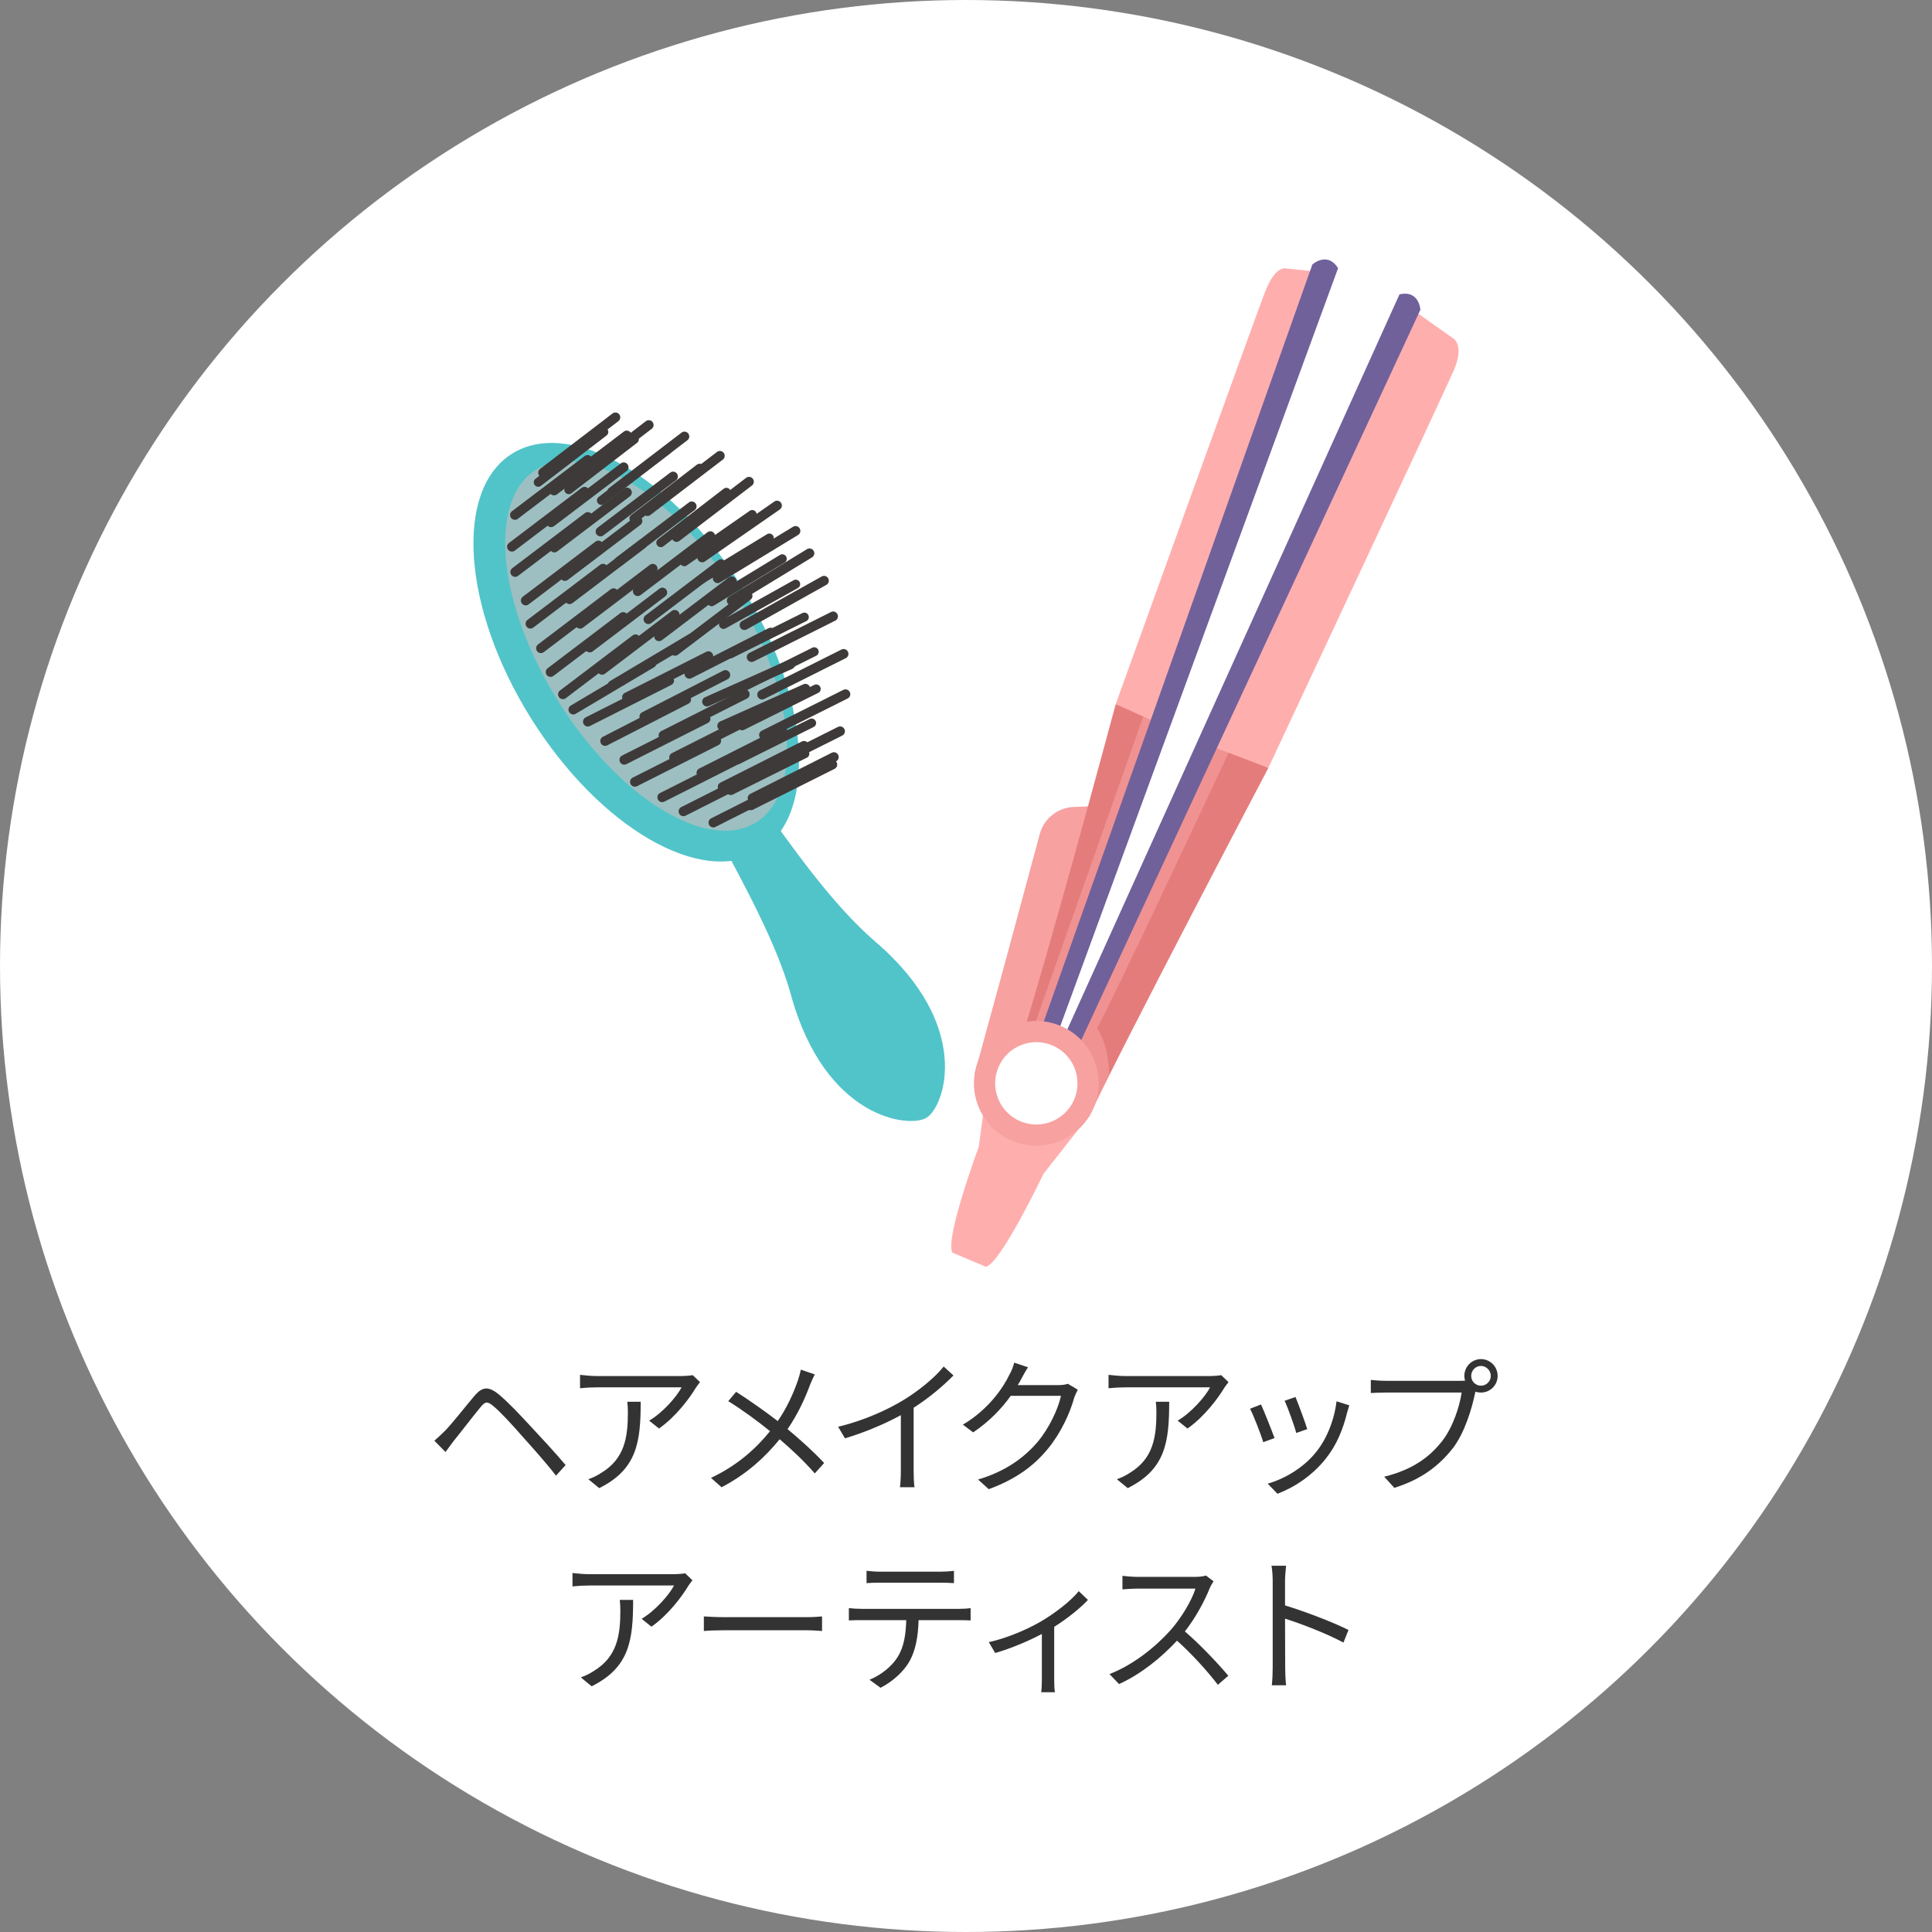 <?xml version="1.0" encoding="UTF-8"?>
<svg xmlns="http://www.w3.org/2000/svg" width="234" height="234" viewBox="0 0 234 234">
  <rect x="0" y="0" width="234" height="234" fill="#808080" stroke="none"/>
  <defs>
    <style>
      .cls-1 {
        fill: #3e3a39;
      }

      .cls-1, .cls-2, .cls-3, .cls-4, .cls-5, .cls-6, .cls-7, .cls-8, .cls-9, .cls-10 {
        stroke-width: 0px;
      }

      .cls-2, .cls-8 {
        fill: #ffaeae;
      }

      .cls-3 {
        fill: #e57c7c;
      }

      .cls-11 {
        isolation: isolate;
      }

      .cls-4 {
        fill: #333;
      }

      .cls-5 {
        fill: #fff;
      }

      .cls-6 {
        fill: #70619b;
      }

      .cls-7 {
        fill: #51c4c9;
      }

      .cls-8 {
        mix-blend-mode: multiply;
        opacity: .43;
      }

      .cls-9 {
        fill: #f7a1a1;
      }

      .cls-10 {
        fill: #9dbfc1;
      }
    </style>
  </defs>
  <g class="cls-11">
    <g id="_レイヤー_2" data-name="レイヤー 2">
      <g id="main">
        <g>
          <circle class="cls-5" cx="117" cy="117" r="117"/>
          <g>
            <path class="cls-4" d="M53.888,173.308c.846-.864,2.413-2.863,3.547-4.213.954-1.134,1.71-1.26,3.007-.18,1.098.9,2.575,2.485,3.727,3.727,1.207,1.296,3.043,3.259,4.339,4.807l-1.17,1.279c-1.242-1.621-2.881-3.421-4.051-4.736-1.224-1.404-2.719-3.025-3.511-3.673-.738-.612-.991-.612-1.603.144-.864,1.044-2.377,3.025-3.187,4.015-.36.468-.756,1.026-1.026,1.386l-1.351-1.368c.468-.396.792-.72,1.278-1.188Z"/>
            <path class="cls-4" d="M84.783,167.403c-.126.18-.36.45-.486.648-.72,1.224-2.431,3.547-4.483,4.969l-1.188-.954c1.657-.972,3.349-2.917,3.925-4.033h-10.245c-.666,0-1.332.036-2.053.108v-1.621c.63.072,1.387.144,2.053.144h10.335c.342,0,.991-.054,1.261-.108l.882.846ZM77.598,169.779c0,4.879-.433,8.175-5.024,10.461l-1.314-1.08c.486-.162,1.098-.45,1.602-.792,2.791-1.71,3.187-4.285,3.187-7.292,0-.432-.018-.828-.072-1.296h1.621Z"/>
            <path class="cls-4" d="M98.683,166.466c-.18.342-.45.936-.594,1.314-.576,1.584-1.495,3.565-2.701,5.312,1.602,1.332,3.151,2.737,4.429,4.105l-1.134,1.26c-1.333-1.53-2.701-2.809-4.25-4.141-1.674,2.053-3.907,4.195-7.04,5.816l-1.278-1.134c3.151-1.494,5.383-3.475,7.148-5.654-1.332-1.098-3.331-2.575-5.06-3.637l.955-1.134c1.53.972,3.619,2.449,5.042,3.547,1.152-1.674,1.891-3.367,2.431-4.897.126-.36.288-.936.36-1.332l1.693.576Z"/>
            <path class="cls-4" d="M115.483,166.592c-1.242,1.26-2.971,2.737-4.825,3.907v7.706c0,.684.036,1.566.108,1.927h-1.765c.054-.342.108-1.242.108-1.927v-6.806c-1.927,1.062-4.412,2.107-6.77,2.809l-.829-1.405c3.007-.702,6.068-2.071,8.049-3.313,1.836-1.134,3.727-2.701,4.735-3.979l1.188,1.08Z"/>
            <path class="cls-4" d="M130.541,168.321c-.144.252-.324.666-.432.954-.486,1.801-1.584,4.249-3.187,6.194-1.638,1.999-3.781,3.655-7.166,4.897l-1.296-1.17c3.295-.972,5.545-2.611,7.184-4.519,1.404-1.656,2.503-3.979,2.863-5.618h-6.086c-1.08,1.512-2.593,3.115-4.555,4.429l-1.242-.937c3.115-1.854,4.879-4.465,5.653-6.086.198-.306.45-.954.558-1.422l1.675.558c-.306.468-.63,1.062-.811,1.405-.126.252-.27.504-.432.756h4.897c.486,0,.882-.054,1.17-.162l1.207.72Z"/>
            <path class="cls-4" d="M148.794,167.403c-.127.18-.36.45-.486.648-.721,1.224-2.431,3.547-4.483,4.969l-1.188-.954c1.656-.972,3.349-2.917,3.925-4.033h-10.245c-.666,0-1.332.036-2.053.108v-1.621c.63.072,1.387.144,2.053.144h10.334c.343,0,.991-.054,1.261-.108l.883.846ZM141.61,169.779c0,4.879-.433,8.175-5.023,10.461l-1.314-1.08c.486-.162,1.098-.45,1.602-.792,2.791-1.71,3.187-4.285,3.187-7.292,0-.432-.018-.828-.071-1.296h1.62Z"/>
            <path class="cls-4" d="M154.369,174.173l-1.368.504c-.27-.936-1.242-3.421-1.603-4.051l1.333-.522c.359.774,1.296,3.133,1.638,4.069ZM163.425,170.211c-.126.378-.197.666-.27.9-.486,1.981-1.261,3.907-2.557,5.528-1.657,2.106-3.854,3.511-5.87,4.285l-1.188-1.224c2.089-.594,4.376-1.963,5.852-3.817,1.278-1.566,2.215-3.853,2.485-6.158l1.548.486ZM158.33,173.092l-1.333.468c-.198-.81-1.026-3.097-1.404-3.907l1.314-.45c.306.72,1.188,3.097,1.423,3.889Z"/>
            <path class="cls-4" d="M176.853,167.24c.18,0,.378,0,.594-.018-.054-.18-.09-.378-.09-.576,0-1.116.9-2.034,2.017-2.034s2.017.918,2.017,2.034-.9,2.017-2.017,2.017c-.233,0-.468-.036-.684-.108l-.036.198c-.396,1.891-1.261,4.79-2.683,6.644-1.657,2.107-3.8,3.781-7.095,4.807l-1.225-1.35c3.493-.864,5.51-2.395,7.022-4.321,1.278-1.638,2.106-4.141,2.358-5.87h-9.219c-.702,0-1.332.036-1.782.054v-1.584c.486.054,1.206.108,1.801.108h9.021ZM180.562,166.646c0-.648-.54-1.206-1.188-1.206-.666,0-1.188.558-1.188,1.206s.522,1.188,1.188,1.188c.648,0,1.188-.54,1.188-1.188Z"/>
            <path class="cls-4" d="M83.868,191.403c-.126.18-.36.45-.486.648-.72,1.224-2.431,3.547-4.483,4.969l-1.188-.954c1.657-.972,3.349-2.917,3.925-4.033h-10.245c-.666,0-1.333.036-2.052.108v-1.621c.63.072,1.386.144,2.052.144h10.335c.342,0,.99-.054,1.26-.108l.882.846ZM76.683,193.779c0,4.879-.432,8.175-5.023,10.461l-1.314-1.08c.486-.162,1.099-.45,1.603-.792,2.791-1.71,3.187-4.285,3.187-7.292,0-.432-.018-.828-.072-1.296h1.62Z"/>
            <path class="cls-4" d="M85.249,195.778c.541.036,1.495.09,2.503.09h9.867c.9,0,1.549-.054,1.945-.09v1.765c-.36-.018-1.116-.09-1.927-.09h-9.885c-.99,0-1.945.036-2.503.09v-1.765Z"/>
            <path class="cls-4" d="M116.154,194.86c.378,0,.973-.018,1.405-.09v1.494c-.396-.018-.973-.036-1.405-.036h-4.897c-.054,1.945-.342,3.583-1.062,4.916-.648,1.206-2.017,2.503-3.547,3.277l-1.332-.972c1.404-.576,2.701-1.621,3.403-2.755.792-1.26.99-2.773,1.044-4.465h-5.384c-.558,0-1.08,0-1.566.036v-1.494c.486.054,1.008.09,1.566.09h11.775ZM106.593,191.691c-.594,0-1.188.018-1.639.054v-1.494c.504.054,1.044.108,1.621.108h7.292c.504,0,1.152-.036,1.675-.108v1.494c-.522-.036-1.152-.054-1.675-.054h-7.274Z"/>
            <path class="cls-4" d="M131.77,193.779c-.846.918-2.449,2.233-4.087,3.259v6.374c0,.54.018,1.279.09,1.549h-1.657c.036-.27.072-1.008.072-1.549v-5.51c-1.531.81-3.691,1.747-5.654,2.305l-.774-1.314c2.305-.504,4.754-1.603,6.248-2.467,1.801-1.044,3.727-2.557,4.646-3.709l1.116,1.062Z"/>
            <path class="cls-4" d="M146.984,191.529c-.107.144-.342.54-.45.792-.612,1.549-1.746,3.655-3.024,5.276,1.891,1.621,4.087,3.961,5.258,5.366l-1.261,1.098c-1.206-1.584-3.115-3.709-4.951-5.348-1.927,2.071-4.357,4.051-7.022,5.258l-1.152-1.207c2.898-1.134,5.563-3.277,7.417-5.348,1.225-1.386,2.539-3.529,2.989-5.005h-7.022c-.63,0-1.621.072-1.818.09v-1.638c.252.036,1.278.126,1.818.126h6.95c.595,0,1.062-.072,1.351-.162l.918.702Z"/>
            <path class="cls-4" d="M162.717,198.947c-1.962-1.062-5.077-2.269-7.076-2.899l.019,5.942c0,.576.036,1.531.108,2.125h-1.729c.071-.576.107-1.458.107-2.125v-10.479c0-.504-.036-1.314-.144-1.873h1.765c-.055.558-.127,1.333-.127,1.873v2.935c2.377.72,5.78,2.017,7.688,2.971l-.612,1.531Z"/>
          </g>
          <g>
            <g>
              <path class="cls-2" d="M126.384,142.175l4.596-5.852-5.214-3.619-6.231-1.208-.984,7.376s-4.207,11.392-3.18,12.853l2.013.849,2.013.849c1.763-.284,6.986-11.247,6.986-11.247Z"/>
              <path class="cls-9" d="M135.676,97.487l-5.662.254c-1.92.086-3.565,1.4-4.073,3.254l-4.44,16.439-3.438,12.543,5.324,2.293,12.288-34.784Z"/>
              <path class="cls-3" d="M151.531,91.951l2.095,1.05s-17.382,33.02-21.76,42.303l-5.305-1.607,20.222-44.193,4.747,2.447Z"/>
              <path class="cls-3" d="M136.879,85.808l-1.747-.526s-9.83,36.718-13.294,46.376l2.232.883,16.809-45.592-4-1.141Z"/>
              <path class="cls-2" d="M171.035,37.479l5.01,3.529s1.35.813.048,3.819c-1.302,3.006-22.468,48.174-22.468,48.174l-7.169-2.723,24.578-52.799Z"/>
              <path class="cls-8" d="M173.142,38.967c-4.247,9.154-35.413,76.337-40.252,85.568,1.074,1.665,1.407,3.815,1.445,5.737-1.018,2.029-1.869,3.756-2.468,5.037l-5.302-1.612,20.217-44.194.035.016,24.218-52.04,2.107,1.488Z"/>
              <path class="cls-2" d="M160.434,32.999l-4.809-.498s-1.21-.238-2.392,2.818c-1.182,3.056-18.101,49.963-18.101,49.963l5.439,2.448,19.863-54.731Z"/>
              <path class="cls-8" d="M140.857,86.939l.023.015-15.756,42.722c-.295-1.993-.597-3.347-.597-3.347l33.023-93.627,2.881.299-19.574,53.938Z"/>
              <path class="cls-6" d="M127.239,133.983l44.795-96.462s-.129-2.43-2.535-1.865l-44.08,97.559,1.821.768Z"/>
              <path class="cls-6" d="M123.387,132.271l35.564-100.233s1.794-1.645,3.115.444l-36.842,100.516-1.837-.726Z"/>
              <path class="cls-9" d="M122.582,138.172c-3.844-1.622-5.646-6.052-4.024-9.896,1.622-3.844,6.052-5.646,9.896-4.024,3.844,1.622,5.646,6.052,4.024,9.896s-6.052,5.646-9.896,4.024Z"/>
              <path class="cls-5" d="M123.58,135.806c-2.538-1.07-3.727-3.996-2.657-6.533,1.07-2.538,3.996-3.727,6.533-2.657s3.727,3.996,2.657,6.533c-1.07,2.538-3.996,3.727-6.533,2.657Z"/>
            </g>
            <g>
              <path class="cls-7" d="M106.071,114.099c11.784,10.129,8.376,19.889,6.154,21.276-2.067,1.292-12.276.176-16.422-14.861-3.504-12.718-16.684-29.773-12.928-32.119,3.753-2.346,12.613,16.612,23.196,25.704Z"/>
              <path class="cls-7" d="M89.817,71.023c8.303,13.288,9.316,27.627,2.267,32.03-7.048,4.403-19.488-2.797-27.789-16.083-8.3-13.286-9.315-27.623-2.267-32.027,7.05-4.402,19.49,2.795,27.789,16.079Z"/>
              <path class="cls-10" d="M88.907,71.593c7.366,11.789,8.565,24.324,2.679,28.001-5.883,3.675-16.623-2.898-23.99-14.687-7.363-11.788-8.562-24.325-2.678-28.002,5.886-3.677,16.626,2.9,23.99,14.688Z"/>
              <g>
                <g>
                  <path class="cls-1" d="M62.711,62.846c-.252.191-.613.142-.808-.116h0c-.196-.257-.151-.622.107-.813l8.807-6.684c.255-.191.616-.141.812.114h0c.195.26.145.622-.11.813l-8.809,6.685Z"/>
                  <path class="cls-1" d="M62.349,66.695c-.254.192-.618.139-.815-.119h0c-.192-.255-.144-.618.11-.811l8.808-6.682c.254-.194.616-.142.812.116h0c.193.254.146.619-.107.811l-8.808,6.683Z"/>
                  <path class="cls-1" d="M62.744,69.751c-.25.194-.611.145-.809-.116h0c-.194-.256-.144-.618.105-.814l8.811-6.682c.254-.193.616-.138.814.12h0c.192.253.144.616-.11.809l-8.811,6.683Z"/>
                  <path class="cls-1" d="M64.022,73.206c-.255.193-.616.141-.814-.118h0c-.191-.254-.145-.618.109-.812l8.811-6.681c.251-.194.614-.142.808.114h0c.195.258.147.622-.105.816l-8.81,6.681Z"/>
                  <path class="cls-1" d="M64.587,76.014c-.25.194-.611.144-.807-.114h0c-.195-.258-.148-.621.102-.817l8.813-6.681c.251-.194.612-.14.812.118h0c.19.253.144.618-.109.811l-8.81,6.683Z"/>
                  <path class="cls-1" d="M65.863,78.985c-.254.191-.615.14-.811-.116h0c-.195-.258-.144-.62.108-.813l8.811-6.685c.253-.192.613-.141.809.116h0c.195.258.149.623-.108.813l-8.809,6.685Z"/>
                  <path class="cls-1" d="M67.033,81.866c-.255.192-.62.14-.812-.114h0c-.193-.256-.148-.622.107-.815l8.807-6.683c.255-.191.619-.14.812.116h0c.195.257.147.62-.107.814l-8.807,6.683Z"/>
                  <path class="cls-1" d="M68.523,84.566c-.252.192-.615.139-.81-.119h0c-.194-.253-.146-.618.107-.812l8.81-6.682c.257-.189.618-.139.812.116h0c.193.254.147.62-.108.814l-8.81,6.684Z"/>
                  <path class="cls-1" d="M86.13,99.115c-.284.146-.396.492-.253.778h0c.149.293.494.407.778.262l9.869-4.985c.284-.143.397-.491.252-.78h0c-.144-.287-.495-.404-.776-.259l-9.869,4.984Z"/>
                  <path class="cls-1" d="M82.51,97.755c-.285.142-.395.492-.254.779h0c.146.286.493.404.778.261l9.872-4.987c.283-.143.394-.493.249-.778h0c-.143-.287-.493-.405-.777-.263l-9.869,4.988Z"/>
                  <path class="cls-1" d="M79.934,96.054c-.283.144-.395.493-.248.782h0c.143.284.49.401.776.259l9.869-4.986c.285-.143.397-.493.253-.779h0c-.148-.286-.493-.404-.778-.262l-9.871,4.987Z"/>
                  <path class="cls-1" d="M76.629,94.186c-.284.143-.396.492-.251.781h0c.145.285.493.401.776.257l9.869-4.984c.284-.144.396-.494.252-.78h0c-.148-.289-.493-.404-.777-.262l-9.869,4.988Z"/>
                  <path class="cls-1" d="M75.339,91.513c-.28.143-.394.493-.249.776h0c.145.291.492.408.777.264l9.869-4.989c.285-.141.396-.487.25-.778h0c-.143-.287-.493-.404-.775-.261l-9.873,4.989Z"/>
                  <path class="cls-1" d="M73.017,89.24c-.281.148-.391.495-.244.78h0c.148.286.495.403.78.256l9.836-5.05c.284-.147.394-.496.246-.782h0c-.148-.286-.497-.402-.78-.256l-9.838,5.052Z"/>
                  <path class="cls-1" d="M70.927,86.892c-.284.144-.396.49-.25.78h0c.144.288.492.406.776.26l9.871-4.985c.283-.144.397-.49.248-.782h0c-.142-.286-.49-.402-.774-.258l-9.871,4.985Z"/>
                  <path class="cls-1" d="M69.135,85.454c-.275.159-.362.516-.197.793h0c.163.275.519.37.791.206l9.508-5.647c.274-.163.359-.518.198-.797h0c-.167-.276-.52-.368-.794-.207l-9.506,5.652Z"/>
                </g>
                <g>
                  <path class="cls-1" d="M67.453,59.882c-.252.192-.613.142-.809-.116h0c-.195-.257-.147-.623.107-.811l8.81-6.685c.253-.191.616-.139.809.115h0c.196.258.146.621-.107.812l-8.811,6.684Z"/>
                  <path class="cls-1" d="M67.093,63.732c-.253.192-.618.137-.814-.119h0c-.194-.255-.147-.618.109-.81l8.809-6.683c.253-.193.613-.141.808.116h0c.198.257.149.621-.106.813l-8.807,6.684Z"/>
                  <path class="cls-1" d="M67.488,66.788c-.25.194-.613.144-.808-.116h0c-.197-.255-.147-.618.104-.813l8.813-6.684c.253-.192.615-.136.81.121h0c.195.253.145.615-.108.81l-8.81,6.683Z"/>
                  <path class="cls-1" d="M68.764,70.243c-.251.191-.616.139-.812-.118h0c-.191-.254-.146-.618.107-.813l8.812-6.679c.252-.194.614-.142.806.114h0c.196.257.151.622-.102.815l-8.812,6.681Z"/>
                  <path class="cls-1" d="M69.331,73.051c-.252.193-.613.144-.809-.114h0c-.195-.257-.147-.622.105-.817l8.81-6.682c.253-.193.615-.14.81.118h0c.194.252.147.618-.106.811l-8.81,6.683Z"/>
                  <path class="cls-1" d="M70.607,76.022c-.253.192-.615.141-.81-.116h0c-.197-.258-.147-.62.107-.812l8.808-6.685c.253-.191.617-.141.812.116h0c.193.257.149.623-.107.812l-8.81,6.685Z"/>
                  <path class="cls-1" d="M71.774,78.904c-.251.19-.615.139-.812-.116h0c-.192-.257-.144-.622.108-.815l8.81-6.682c.253-.192.615-.14.809.115h0c.195.259.148.621-.105.814l-8.81,6.684Z"/>
                  <path class="cls-1" d="M73.268,81.603c-.252.193-.616.139-.812-.118h0c-.194-.254-.146-.618.106-.812l8.81-6.683c.254-.19.617-.141.809.115h0c.197.255.149.62-.104.814l-8.81,6.683Z"/>
                  <path class="cls-1" d="M90.871,96.152c-.281.147-.396.491-.249.779h0c.145.291.493.407.777.262l9.869-4.986c.285-.141.398-.491.25-.779h0c-.145-.287-.493-.405-.777-.259l-9.87,4.984Z"/>
                  <path class="cls-1" d="M87.251,94.792c-.284.141-.393.491-.249.778h0c.145.289.493.405.777.262l9.869-4.985c.285-.145.398-.493.254-.78h0c-.147-.287-.495-.404-.778-.262l-9.872,4.987Z"/>
                  <path class="cls-1" d="M84.678,93.09c-.283.144-.397.493-.251.782h0c.144.285.494.402.779.259l9.869-4.987c.285-.141.396-.492.251-.779h0c-.144-.287-.492-.404-.779-.26l-9.869,4.985Z"/>
                  <path class="cls-1" d="M81.373,91.222c-.284.143-.397.493-.25.782h0c.143.288.49.401.773.257l9.873-4.985c.281-.144.393-.493.248-.779h0c-.144-.289-.493-.404-.775-.263l-9.869,4.987Z"/>
                  <path class="cls-1" d="M80.084,88.55c-.282.143-.394.491-.253.776h0c.15.291.496.407.781.264l9.87-4.989c.281-.142.396-.486.249-.778h0c-.144-.287-.493-.404-.776-.26l-9.871,4.987Z"/>
                  <path class="cls-1" d="M77.763,86.276c-.282.148-.394.496-.249.781h0c.147.287.498.402.78.256l9.838-5.05c.281-.146.39-.496.246-.782h0c-.148-.286-.497-.403-.779-.256l-9.836,5.051Z"/>
                  <path class="cls-1" d="M75.669,83.929c-.283.144-.394.489-.25.779h0c.147.289.495.408.776.26l9.875-4.986c.279-.143.393-.49.248-.78h0c-.144-.287-.494-.403-.775-.258l-9.873,4.985Z"/>
                  <path class="cls-1" d="M73.879,82.489c-.277.162-.362.516-.199.793h0c.163.276.518.371.793.206l9.508-5.646c.272-.162.361-.518.194-.796h0c-.162-.277-.519-.37-.793-.208l-9.503,5.651Z"/>
                </g>
                <path class="cls-1" d="M73.072,64.851c-.253.195-.616.14-.812-.117h0c-.193-.255-.146-.62.105-.813l8.814-6.681c.254-.192.614-.141.809.118h0c.195.255.147.619-.105.81l-8.81,6.683Z"/>
                <path class="cls-1" d="M75.331,68.466c-.255.191-.616.138-.813-.118h0c-.193-.254-.144-.619.107-.812l8.813-6.684c.252-.191.615-.139.808.117h0c.194.256.146.621-.104.815l-8.81,6.683Z"/>
                <path class="cls-1" d="M77.585,72.077c-.252.194-.61.142-.808-.114h0c-.196-.259-.147-.622.107-.814l8.808-6.687c.254-.189.618-.136.811.12h0c.193.255.146.62-.107.811l-8.81,6.683Z"/>
                <path class="cls-1" d="M78.876,75.47c-.253.19-.614.141-.811-.119h0c-.195-.255-.144-.617.108-.809l8.808-6.685c.256-.191.616-.142.812.118h0c.195.257.146.619-.108.81l-8.808,6.685Z"/>
                <path class="cls-1" d="M80.169,77.539c-.254.191-.615.142-.812-.113h0c-.194-.261-.143-.623.105-.817l8.813-6.68c.252-.193.616-.142.809.117h0c.196.255.148.62-.107.81l-8.808,6.683Z"/>
                <path class="cls-1" d="M82.102,79.306c-.254.192-.615.141-.811-.114h0c-.196-.26-.148-.623.107-.813l8.811-6.684c.254-.192.615-.139.809.117h0c.196.256.149.622-.105.814l-8.811,6.68Z"/>
                <path class="cls-1" d="M83.747,82.14c-.279.145-.63.028-.775-.256h0c-.144-.286-.035-.637.251-.782l9.855-5.016c.283-.141.629-.029.777.259h0c.147.289.036.638-.249.784l-9.858,5.012Z"/>
                <path class="cls-1" d="M85.859,85.514c-.29.131-.63,0-.762-.299h0c-.13-.292,0-.636.289-.766l10.1-4.505c.289-.129.629.004.762.296h0c.13.294.004.64-.288.771l-10.1,4.504Z"/>
                <path class="cls-1" d="M87.694,88.45c-.291.13-.633-.002-.762-.297h0c-.134-.295-.004-.639.286-.769l10.098-4.506c.291-.131.634.005.768.299h0c.128.292-.001.635-.292.766l-10.098,4.506Z"/>
                <g>
                  <path class="cls-1" d="M66.117,57.719c-.253.193-.613.143-.809-.112h0c-.197-.255-.149-.62.104-.813l8.781-6.719c.254-.19.62-.14.812.115h0c.198.259.149.619-.101.815l-8.787,6.715Z"/>
                  <path class="cls-1" d="M70.155,58.653c-.251.193-.617.14-.813-.114h0c-.194-.255-.148-.621.105-.813l8.786-6.716c.253-.193.618-.139.81.113h0c.195.258.148.62-.104.811l-8.784,6.719Z"/>
                  <path class="cls-1" d="M74.474,60.034c-.251.196-.616.143-.811-.113h0c-.197-.255-.151-.62.102-.811l8.785-6.717c.25-.194.615-.142.811.111h0c.197.259.149.624-.105.814l-8.783,6.716Z"/>
                  <path class="cls-1" d="M78.763,62.379c-.251.193-.614.143-.81-.113h0c-.196-.256-.147-.62.102-.814l8.786-6.715c.255-.192.614-.142.813.115h0c.192.256.15.619-.104.811l-8.786,6.716Z"/>
                  <path class="cls-1" d="M82.293,65.513c-.251.194-.617.143-.812-.113h0c-.199-.257-.148-.617.104-.812l8.783-6.715c.254-.193.617-.142.813.112h0c.195.255.152.622-.102.815l-8.787,6.713Z"/>
                  <path class="cls-1" d="M85.366,68.007c-.261.181-.62.112-.804-.15h0c-.183-.265-.12-.629.14-.81l9.086-6.301c.261-.184.62-.116.806.151h0c.184.265.119.625-.141.807l-9.087,6.304Z"/>
                  <path class="cls-1" d="M90.675,97.029c-.282.145-.396.491-.253.781h0c.142.285.492.407.776.261l9.886-4.951c.285-.142.402-.489.254-.778h0c-.141-.286-.49-.405-.772-.261l-9.891,4.948Z"/>
                  <path class="cls-1" d="M91.608,92.992c-.284.141-.397.491-.253.78h0c.145.287.493.405.776.263l9.89-4.948c.285-.144.399-.492.251-.781h0c-.139-.284-.491-.407-.774-.266l-9.889,4.952Z"/>
                  <path class="cls-1" d="M92.26,88.504c-.286.143-.398.491-.254.78h0c.144.287.493.406.773.262l9.891-4.949c.286-.141.399-.488.253-.781h0c-.144-.287-.493-.404-.775-.262l-9.888,4.95Z"/>
                  <path class="cls-1" d="M92.035,83.621c-.284.142-.396.49-.255.778h0c.145.287.493.405.776.263l9.889-4.949c.286-.143.399-.489.254-.778h0c-.147-.29-.491-.406-.778-.265l-9.886,4.951Z"/>
                  <path class="cls-1" d="M90.765,79.076c-.285.138-.4.488-.253.777h0c.143.288.49.407.775.264l9.887-4.95c.286-.142.4-.488.255-.78h0c-.143-.288-.492-.407-.774-.262l-9.889,4.952Z"/>
                  <path class="cls-1" d="M89.87,75.221c-.274.154-.372.508-.214.788h0c.156.28.509.383.786.227l9.648-5.401c.281-.154.378-.507.22-.789h0c-.158-.282-.51-.382-.787-.226l-9.653,5.402Z"/>
                  <path class="cls-1" d="M87.217,70.542c-.273.164-.627.077-.793-.199h0c-.17-.276-.083-.63.188-.799l9.445-5.746c.273-.164.63-.075.794.198h0c.171.273.084.633-.188.798l-9.446,5.748Z"/>
                  <path class="cls-1" d="M88.912,73.254c-.274.164-.628.075-.798-.204h0c-.167-.271-.081-.63.191-.794l9.447-5.748c.27-.167.626-.075.793.198h0c.167.273.081.632-.188.799l-9.445,5.749Z"/>
                </g>
                <g>
                  <path class="cls-1" d="M65.503,58.855c-.227.175-.561.126-.743-.11h0c-.18-.238-.141-.573.091-.75l7.972-6.117c.226-.18.563-.125.743.109h0c.176.234.14.571-.09.75l-7.974,6.119Z"/>
                  <path class="cls-1" d="M69.202,59.747c-.232.175-.561.129-.743-.111h0c-.183-.239-.144-.575.086-.75l7.974-6.117c.23-.177.563-.126.743.111h0c.179.236.14.572-.09.745l-7.97,6.122Z"/>
                  <path class="cls-1" d="M73.159,61.056c-.233.175-.565.125-.743-.111h0c-.184-.239-.143-.574.088-.748l7.973-6.118c.23-.179.561-.129.743.11h0c.182.24.14.57-.086.749l-7.975,6.118Z"/>
                  <path class="cls-1" d="M77.097,63.251c-.23.176-.56.125-.741-.11h0c-.182-.241-.144-.575.086-.751l7.975-6.118c.227-.176.56-.129.741.11h0c.18.235.143.571-.086.75l-7.975,6.119Z"/>
                  <path class="cls-1" d="M80.347,66.167c-.228.176-.563.126-.745-.113h0c-.176-.234-.138-.571.092-.745l7.971-6.122c.23-.175.564-.125.744.111h0c.182.237.14.574-.089.746l-7.972,6.123Z"/>
                  <path class="cls-1" d="M83.175,68.489c-.238.164-.567.099-.737-.147h0c-.167-.244-.116-.577.122-.742l8.254-5.736c.236-.165.565-.103.737.144h0c.168.247.113.577-.125.742l-8.25,5.739Z"/>
                  <path class="cls-1" d="M88.257,95.276c-.258.128-.358.449-.225.716h0c.134.265.454.38.711.249l8.998-4.481c.258-.129.357-.453.226-.719h0c-.137-.267-.454-.38-.711-.248l-8.998,4.482Z"/>
                  <path class="cls-1" d="M89.079,91.564c-.26.13-.359.451-.225.715h0c.134.267.451.38.711.248l8.993-4.482c.262-.127.362-.449.227-.716h0c-.134-.267-.453-.378-.71-.249l-8.996,4.483Z"/>
                  <path class="cls-1" d="M89.636,87.432c-.259.131-.359.452-.225.716h0c.134.269.452.381.71.251l8.995-4.485c.261-.126.36-.453.228-.714h0c-.135-.265-.451-.378-.714-.251l-8.995,4.483Z"/>
                  <path class="cls-1" d="M89.39,82.93c-.257.131-.357.45-.225.716h0c.137.267.455.379.714.248l8.995-4.48c.257-.131.36-.45.225-.718h0c-.131-.265-.451-.377-.712-.247l-8.996,4.481Z"/>
                  <path class="cls-1" d="M88.196,78.731c-.259.128-.361.448-.225.717h0c.134.265.452.375.712.25l8.995-4.483c.257-.133.359-.45.226-.718h0c-.131-.265-.452-.377-.711-.248l-8.997,4.482Z"/>
                  <path class="cls-1" d="M87.349,75.169c-.252.143-.339.465-.192.727h0c.149.261.468.357.721.218l8.777-4.901c.25-.141.339-.465.193-.726h0c-.147-.257-.47-.356-.722-.214l-8.776,4.896Z"/>
                  <path class="cls-1" d="M84.886,70.841c-.247.151-.571.067-.725-.188h0c-.158-.256-.085-.584.164-.736l8.587-5.221c.245-.15.569-.066.726.19h0c.155.254.08.58-.166.731l-8.586,5.224Z"/>
                  <path class="cls-1" d="M86.455,73.352c-.247.151-.574.064-.726-.189h0c-.155-.254-.084-.586.164-.736l8.588-5.222c.245-.149.569-.065.726.191h0c.155.253.079.581-.163.735l-8.588,5.221Z"/>
                </g>
              </g>
            </g>
          </g>
        </g>
      </g>
    </g>
  </g>
</svg>